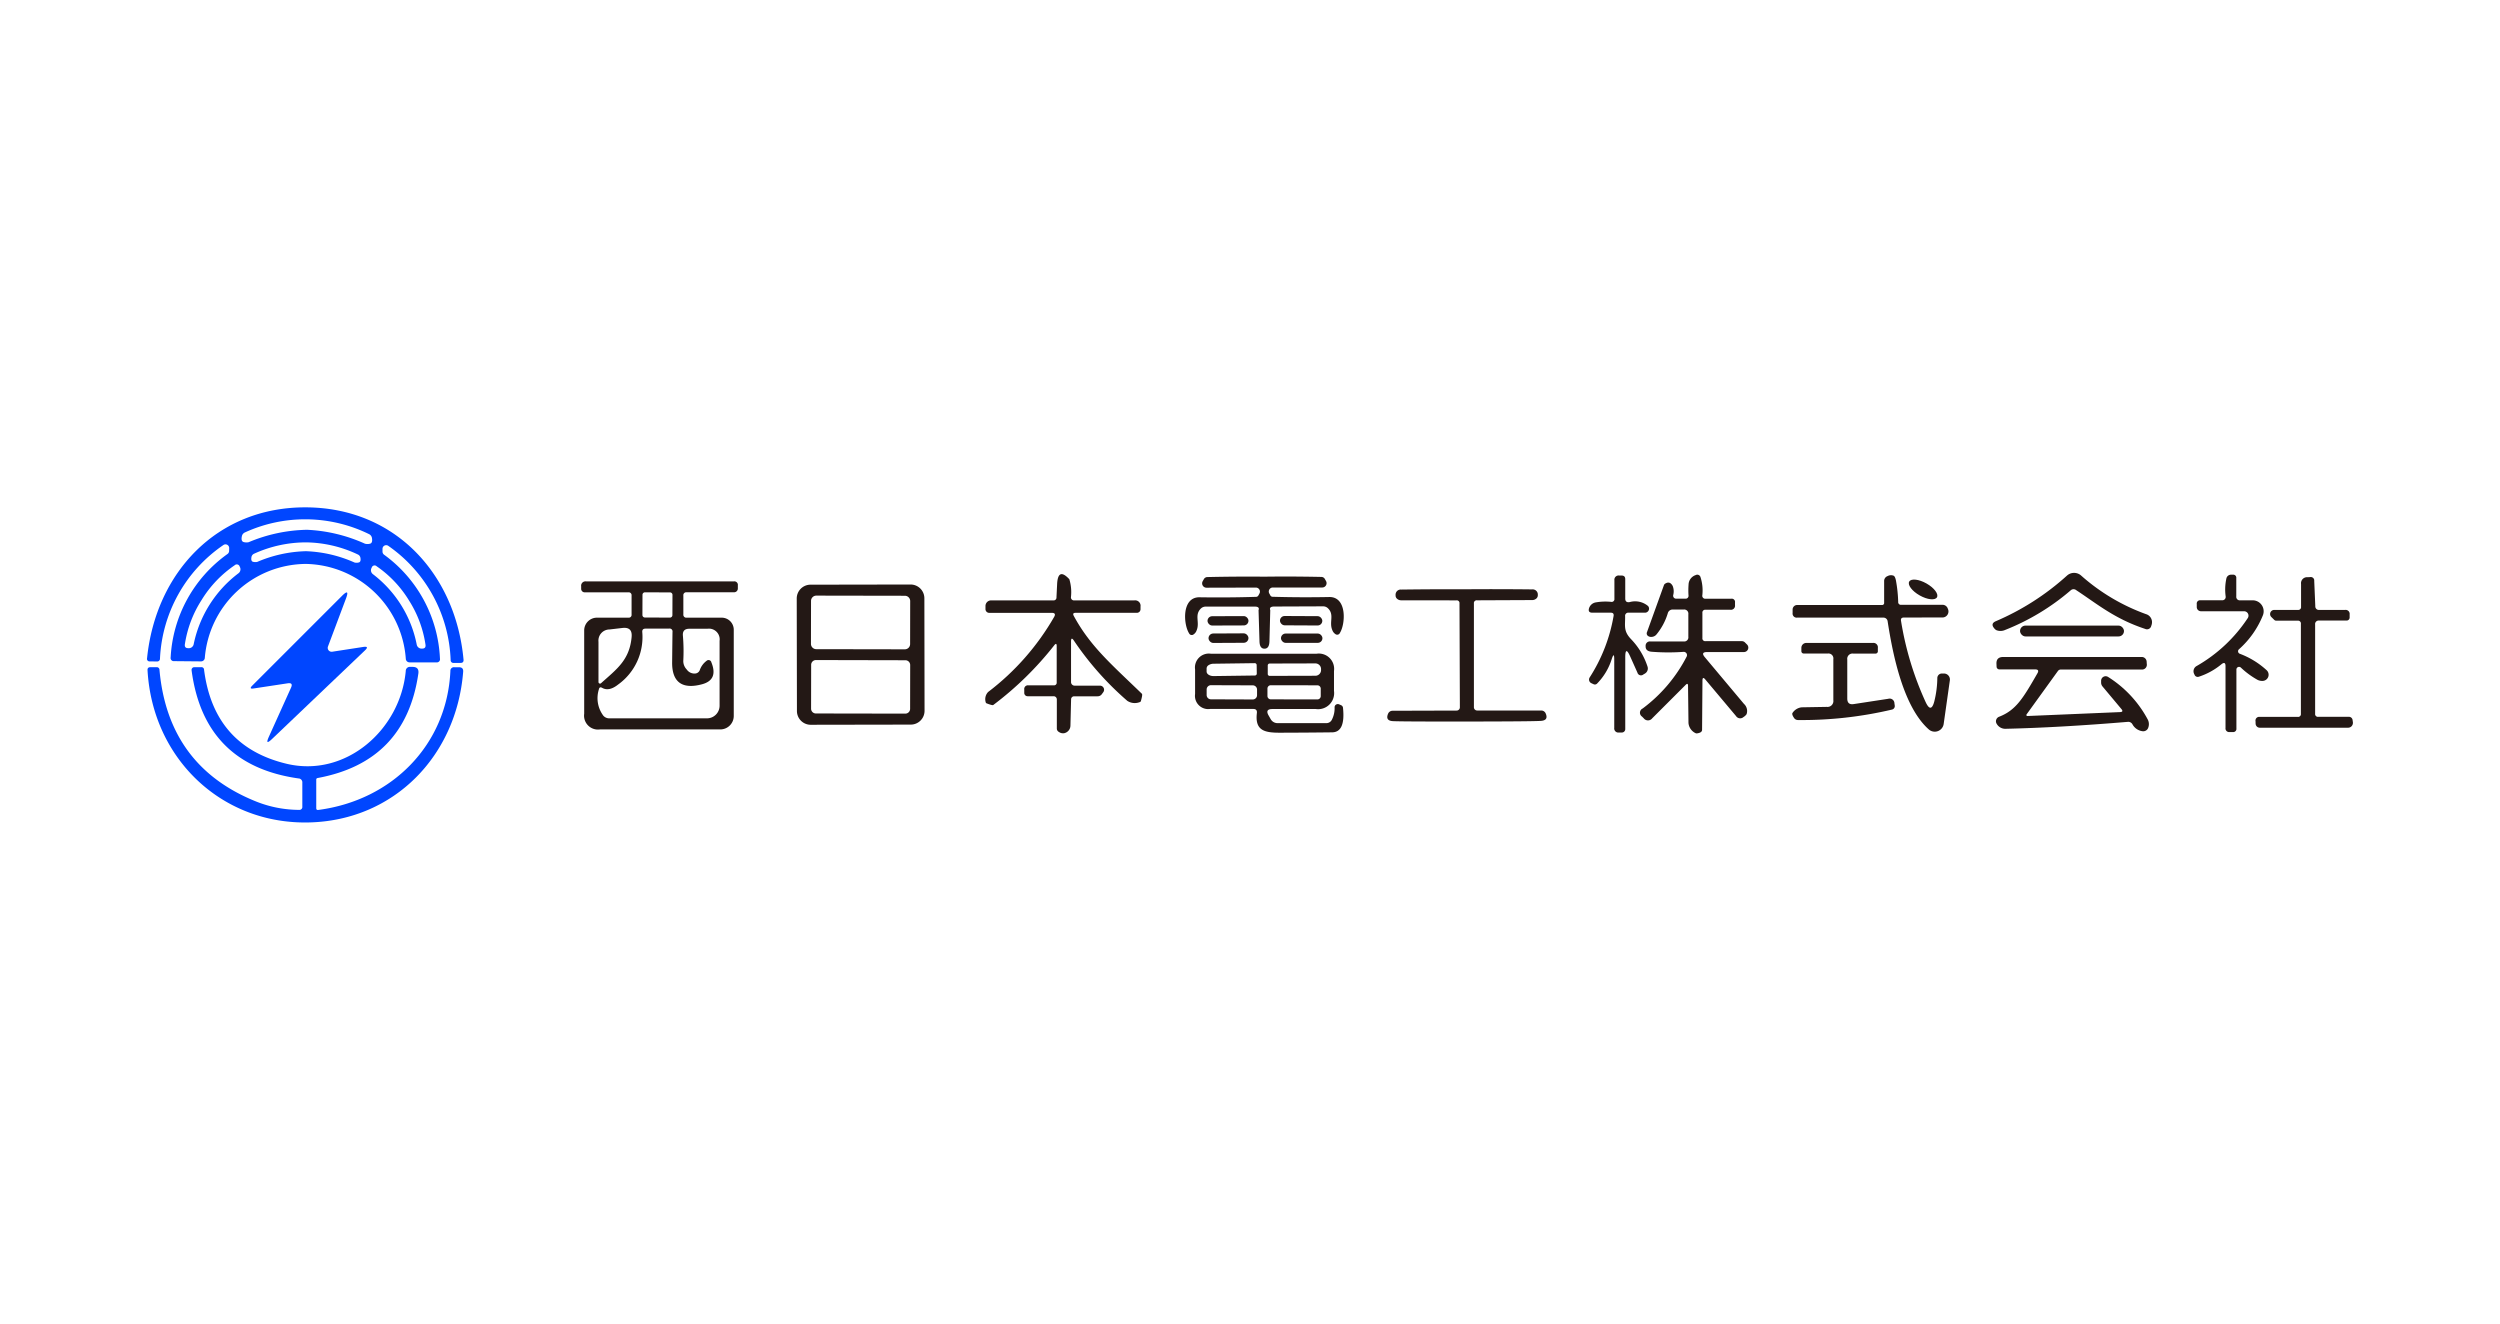 <svg xmlns="http://www.w3.org/2000/svg" width="340" height="180" viewBox="0 0 340 180">
  <g id="グループ_45" data-name="グループ 45" transform="translate(-151 -2791)">
    <rect id="長方形_129" data-name="長方形 129" width="340" height="180" transform="translate(151 2791)" fill="#fff"/>
    <g id="logo" transform="translate(170.635 2859.5)">
      <path id="パス_363" data-name="パス 363" d="M21.987.5c12.124.06,20.349,9.074,21.42,20.718q.034.437-.394.437h-.96a.363.363,0,0,1-.4-.386A19.8,19.8,0,0,0,33.185,5.744a.5.5,0,0,0-.8.4v.368a.536.536,0,0,0,.214.428,18.446,18.446,0,0,1,7.6,14.129.43.43,0,0,1-.488.514h-3.65a.51.51,0,0,1-.506-.471A13.887,13.887,0,0,0,21.952,8.194,13.89,13.89,0,0,0,8.218,20.986a.51.51,0,0,1-.514.463l-3.65-.034a.431.431,0,0,1-.48-.523A18.456,18.456,0,0,1,11.311,6.84a.535.535,0,0,0,.214-.428l.009-.368a.5.5,0,0,0-.8-.411,19.805,19.805,0,0,0-8.611,15.44.373.373,0,0,1-.411.386l-.96-.009a.348.348,0,0,1-.386-.437C1.552,9.377,9.863.44,21.987.5Zm.129,3.05A21.494,21.494,0,0,1,30,5.444a1.337,1.337,0,0,0,.643.009q.428-.069.308-.78a.711.711,0,0,0-.394-.531,19.714,19.714,0,0,0-16.9-.223.712.712,0,0,0-.4.523q-.146.7.283.788a1.4,1.4,0,0,0,.643.009A21.441,21.441,0,0,1,22.115,3.55Zm-.137,2.913a17.767,17.767,0,0,1,6.606,1.542,1.175,1.175,0,0,0,.54,0q.36-.06.257-.651a.6.6,0,0,0-.334-.437,16.875,16.875,0,0,0-7.06-1.654A17.039,17.039,0,0,0,14.9,6.815a.6.6,0,0,0-.334.437q-.111.591.24.66a1.3,1.3,0,0,0,.54.009A17.911,17.911,0,0,1,21.978,6.463Zm-14.172,6.6a15.369,15.369,0,0,0-2.3,6.058q-.077.54.471.531a.668.668,0,0,0,.728-.54,16.169,16.169,0,0,1,6.092-9.648.673.673,0,0,0,.171-.891.411.411,0,0,0-.685-.2A15.494,15.494,0,0,0,7.806,13.061ZM36,13.181A15.308,15.308,0,0,0,31.6,8.52a.407.407,0,0,0-.685.188.663.663,0,0,0,.171.883,15.877,15.877,0,0,1,5.955,9.579.672.672,0,0,0,.72.54q.548.009.471-.531A15.355,15.355,0,0,0,36,13.181Z" transform="translate(0 0)" fill="#0046ff"/>
      <path id="パス_364" data-name="パス 364" d="M303.907,13.29a31.282,31.282,0,0,1-8.9,5.372,1.525,1.525,0,0,1-1.182.034.931.931,0,0,1-.308-.266q-.531-.634.231-.96a34.854,34.854,0,0,0,9.673-6.2,1.444,1.444,0,0,1,1.928,0,27.176,27.176,0,0,0,8.825,5.244,1.133,1.133,0,0,1,.8,1.234,1.362,1.362,0,0,1-.094.36.59.59,0,0,1-.831.411c-4.164-1.379-6.495-3.376-9.374-5.269A.579.579,0,0,0,303.907,13.29Z" transform="translate(-41.945 -1.489)" fill="#231815"/>
      <path id="パス_365" data-name="パス 365" d="M142.8,20.773A44.559,44.559,0,0,1,134.5,28.9q-.1.077-.891-.223a.215.215,0,0,1-.137-.171,1.416,1.416,0,0,1,.334-1.379,34.18,34.18,0,0,0,8.979-10.213q.308-.548-.317-.548h-8.517a.51.51,0,0,1-.506-.514v-.42a.763.763,0,0,1,.763-.763h8.465a.381.381,0,0,0,.428-.411l.086-1.782q.111-2.348,1.662-.685a6.046,6.046,0,0,1,.223,2.416.409.409,0,0,0,.463.463H153.7a.735.735,0,0,1,.831.831v.36a.493.493,0,0,1-.488.5h-8.345q-.471,0-.248.411c2.245,4.164,5.175,6.632,9.271,10.6q.111.111-.137.977a.221.221,0,0,1-.18.163,1.842,1.842,0,0,1-1.671-.18,41.515,41.515,0,0,1-7.257-8.183q-.394-.591-.394.12v5.509a.484.484,0,0,0,.48.488h3.462a.557.557,0,0,1,.446.883l-.188.257a.7.7,0,0,1-.6.308H145.5a.411.411,0,0,0-.411.4L145,31.714a1.074,1.074,0,0,1-.857,1.02.964.964,0,0,1-.711-.171.523.523,0,0,1-.283-.463V28.133a.433.433,0,0,0-.437-.428h-3.547a.45.45,0,0,1-.446-.454v-.463a.5.5,0,0,1,.565-.565h3.436a.364.364,0,0,0,.411-.411V20.893Q143.131,20.353,142.8,20.773Z" transform="translate(-19.055 -1.517)" fill="#231815"/>
      <path id="パス_366" data-name="パス 366" d="M232.327,22.681a8.309,8.309,0,0,1-2,3.342.411.411,0,0,1-.454.086l-.317-.146a.54.54,0,0,1-.231-.78,22.459,22.459,0,0,0,3.256-8.371q.069-.437-.377-.437H229.7q-.651,0-.454-.617a1.156,1.156,0,0,1,.943-.788,7.565,7.565,0,0,1,2.048-.069.378.378,0,0,0,.454-.428v-2.51a.572.572,0,0,1,.651-.643h.308q.514,0,.514.488v2.648q0,.574.591.48a2.739,2.739,0,0,1,2.5.523.534.534,0,0,1,.1.587.555.555,0,0,1-.507.33h-2.219a.423.423,0,0,0-.48.488c.017,1.294-.257,2,.805,3.11a9.676,9.676,0,0,1,2.245,3.744.805.805,0,0,1-.368.942l-.206.12a.5.5,0,0,1-.805-.257l-.994-2.219q-.66-1.465-.66.146v9.759a.463.463,0,0,1-.463.463h-.4a.56.56,0,0,1-.634-.634v-9.3Q232.67,21.636,232.327,22.681Z" transform="translate(-32.766 -1.549)" fill="#231815"/>
      <path id="パス_367" data-name="パス 367" d="M245.83,25.576l-.051,6.709q0,.4-.711.488a.382.382,0,0,1-.214-.051,1.689,1.689,0,0,1-.925-1.362l-.06-5.064q-.009-.437-.317-.129L239,30.717a.726.726,0,0,1-1.157,0l-.231-.231a.631.631,0,0,1,.086-1.1,20.536,20.536,0,0,0,5.981-7.052.446.446,0,0,0-.42-.651,28.469,28.469,0,0,1-4.37-.017q-.823-.086-.788-.771a.579.579,0,0,1,.651-.625h4.524a.564.564,0,0,0,.634-.643V16.571a.564.564,0,0,0-.634-.643h-1.465a.675.675,0,0,0-.694.5,8.256,8.256,0,0,1-1.568,2.922.917.917,0,0,1-.66.3.708.708,0,0,1-.42-.1.429.429,0,0,1-.18-.557l2.3-6.375a.409.409,0,0,1,.154-.2q.643-.42,1.037.3a1.987,1.987,0,0,1,.069,1.26.408.408,0,0,0,.085.327.389.389,0,0,0,.3.144h1.251a.393.393,0,0,0,.446-.463,10.689,10.689,0,0,1,.009-1.431,1.4,1.4,0,0,1,.968-1.311.455.455,0,0,1,.66.291,5.884,5.884,0,0,1,.248,2.433.4.4,0,0,0,.454.488h3.487a.439.439,0,0,1,.5.5v.377a.553.553,0,0,1-.625.625H246.25a.379.379,0,0,0-.428.428V19.8a.379.379,0,0,0,.428.428h4.935a.592.592,0,0,1,.42.171l.291.291a.6.6,0,0,1-.42,1.02h-5.012q-.9,0-.317.694l5.329,6.358a1.3,1.3,0,0,1,.351,1.405,1.346,1.346,0,0,1-.411.377.671.671,0,0,1-1.02-.129l-4.181-4.978Q245.839,24.985,245.83,25.576Z" transform="translate(-33.931 -1.531)" fill="#231815"/>
      <path id="パス_368" data-name="パス 368" d="M276.306,17.491a42.766,42.766,0,0,0,3.367,11.079q.711,1.491,1.148-.1a13.732,13.732,0,0,0,.42-3.222.621.621,0,0,1,.617-.608h.283a.814.814,0,0,1,.805.925l-.84,5.929a1.225,1.225,0,0,1-2.031.745c-3.427-3.042-4.867-9.99-5.595-14.72a.57.57,0,0,0-.557-.48H262.185a.553.553,0,0,1-.625-.625V15.94a.617.617,0,0,1,.617-.617H273.7a.273.273,0,0,0,.308-.308V12.1a.712.712,0,0,1,.471-.711.987.987,0,0,1,.814-.051q.214.1.326.685a19.021,19.021,0,0,1,.3,2.879.361.361,0,0,0,.411.394H281.9a.755.755,0,0,1,.771.54.821.821,0,0,1-.814,1.182l-5.167.009Q276.22,17.028,276.306,17.491Z" transform="translate(-37.4 -1.543)" fill="#231815"/>
      <path id="パス_369" data-name="パス 369" d="M329.023,23.348a9.376,9.376,0,0,1-3.093,1.714.466.466,0,0,1-.608-.308.811.811,0,0,1,.308-1.148,20.5,20.5,0,0,0,6.949-6.52.6.6,0,0,0-.505-.925h-5.861a.574.574,0,0,1-.574-.574v-.411a.447.447,0,0,1,.505-.506h2.973a.454.454,0,0,0,.454-.514,7.029,7.029,0,0,1,.1-2.468.647.647,0,0,1,.625-.5h.248a.417.417,0,0,1,.471.471v2.476a.477.477,0,0,0,.54.54h1.688a1.491,1.491,0,0,1,1.4,2.014,12.343,12.343,0,0,1-3.273,4.652.36.36,0,0,0,.12.6,11.245,11.245,0,0,1,3.641,2.228.84.84,0,0,1-.505,1.465,1.451,1.451,0,0,1-.694-.129,11.163,11.163,0,0,1-2.3-1.688.36.36,0,0,0-.6.274v8a.443.443,0,0,1-.506.5h-.411a.5.5,0,0,1-.565-.565V23.614Q329.546,22.954,329.023,23.348Z" transform="translate(-46.515 -1.531)" fill="#231815"/>
      <path id="パス_370" data-name="パス 370" d="M175.909,11.5q3.736-.051,7.746.034a.553.553,0,0,1,.48.274l.154.274a.591.591,0,0,1-.514.891h-6.709a.548.548,0,0,0-.48.823l.146.266a.351.351,0,0,0,.3.171q3.813.111,7.7.034c2.433-.043,2.228,3.65,1.448,4.892a.4.4,0,0,1-.625.137,1.048,1.048,0,0,1-.394-.506c-.488-1.114.308-2.082-.583-2.973a.933.933,0,0,0-.685-.283l-6.632.026q-.737,0-.548.5,0,.009-.111,4.233-.026,1-.677,1t-.677-.994q-.129-4.233-.129-4.241.188-.5-.548-.488H167.94a.933.933,0,0,0-.685.283c-.883.9-.086,1.859-.565,2.973a1.047,1.047,0,0,1-.394.514.4.4,0,0,1-.625-.137c-.788-1.242-1.011-4.935,1.422-4.9q3.89.06,7.7-.06a.351.351,0,0,0,.3-.18l.146-.266a.548.548,0,0,0-.48-.814L168.052,13a.591.591,0,0,1-.523-.891l.154-.274a.553.553,0,0,1,.48-.283Q172.173,11.463,175.909,11.5Z" transform="translate(-23.592 -1.572)" fill="#231815"/>
      <path id="パス_371" data-name="パス 371" d="M343.145,18.022V30.145a.379.379,0,0,0,.428.428h4.121a.5.5,0,0,1,.548.471l.034.231a.673.673,0,0,1-.146.544.655.655,0,0,1-.5.236H335.614a.57.57,0,0,1-.565-.548l-.009-.334a.5.5,0,0,1,.565-.591h5.175a.379.379,0,0,0,.428-.428V17.936a.382.382,0,0,0-.428-.437h-2.922a.4.4,0,0,1-.283-.12L337.19,17a.565.565,0,0,1,.4-.968h3.213a.379.379,0,0,0,.428-.428V12.512a.818.818,0,0,1,.883-.925l.351-.017a.469.469,0,0,1,.557.514l.146,3.436a.48.48,0,0,0,.54.514h3.513a.545.545,0,0,1,.617.617v.42a.411.411,0,0,1-.411.411h-3.744A.477.477,0,0,0,343.145,18.022Z" transform="translate(-47.922 -1.585)" fill="#231815"/>
      <ellipse id="楕円形_9" data-name="楕円形 9" cx="2.168" cy="0.934" rx="2.168" ry="0.934" transform="translate(240.477 9.784) rotate(29.5)" fill="#231815"/>
      <path id="パス_372" data-name="パス 372" d="M75.688,17.185a.382.382,0,0,0,.437-.428V14.178a.39.39,0,0,0-.446-.437H69.75a.476.476,0,0,1-.48-.471v-.351a.591.591,0,0,1,.668-.668h20.1a.477.477,0,0,1,.54.54v.437a.51.51,0,0,1-.514.506H83.613a.394.394,0,0,0-.446.446V16.74a.4.4,0,0,0,.454.446h4.764a1.641,1.641,0,0,1,1.637,1.645V30.551a1.834,1.834,0,0,1-1.834,1.834H71.823a1.89,1.89,0,0,1-2.142-2.133V18.925a1.739,1.739,0,0,1,1.739-1.739Zm6-3.1a.334.334,0,0,0-.333-.335l-3.41-.012a.334.334,0,0,0-.335.333l-.01,2.759a.334.334,0,0,0,.333.335l3.41.012a.334.334,0,0,0,.335-.333Zm-5.557,5.725q.129-1.379-1.242-1.225l-1.765.206a1.513,1.513,0,0,0-1.5,1.679v5.466a.221.221,0,0,0,.126.2.2.2,0,0,0,.225-.038C74.085,24.194,75.85,22.977,76.133,19.807ZM86.98,23.269q.96,2.373-1.268,2.973c-2.648.711-4.1-.231-4.07-2.99q.043-4.044.051-4.138a.39.39,0,0,0-.437-.446l-3.239.009q-.471,0-.437.463A7.942,7.942,0,0,1,74.3,26.276q-1.242.985-2.176.454-.36-.206-.446.206a3.976,3.976,0,0,0,.608,3.581,1.061,1.061,0,0,0,.823.36H86.372a1.718,1.718,0,0,0,1.722-1.714V20.338a1.458,1.458,0,0,0-1.654-1.645H83.981q-.968,0-.874.96a24.72,24.72,0,0,1,.051,3.419,1.644,1.644,0,0,0,.471,1.165,1.268,1.268,0,0,0,1.191.54.719.719,0,0,0,.583-.463,2.669,2.669,0,0,1,.925-1.26A.393.393,0,0,1,86.98,23.269Z" transform="translate(-9.866 -1.683)" fill="#231815"/>
      <path id="パス_373" data-name="パス 373" d="M120.87,29.922A1.876,1.876,0,0,1,119,31.8l-13.606.024a1.876,1.876,0,0,1-1.88-1.873l-.027-15.3a1.876,1.876,0,0,1,1.873-1.88l13.606-.024a1.876,1.876,0,0,1,1.88,1.873ZM118.917,15a.72.72,0,0,0-.718-.721l-12.047-.021a.72.72,0,0,0-.721.719l-.01,5.843a.72.72,0,0,0,.718.721l12.047.021a.72.72,0,0,0,.721-.719Zm0,8.7a.651.651,0,0,0-.65-.652L106.1,23.021a.651.651,0,0,0-.652.65l-.01,5.963a.651.651,0,0,0,.65.652l12.167.021a.651.651,0,0,0,.652-.65Z" transform="translate(-14.766 -1.754)" fill="#231815"/>
      <path id="パス_374" data-name="パス 374" d="M208.026,13.5q4.267-.034,8.9.017a.7.7,0,0,1,.771.745v.034a.585.585,0,0,1-.211.472.835.835,0,0,1-.552.2l-7.5.034a.379.379,0,0,0-.428.428v14.12a.437.437,0,0,0,.437.437h8.722a.655.655,0,0,1,.6.394q.42.96-.677,1.02-1.285.077-10.033.086t-10.033-.051q-1.1-.051-.685-1.02a.655.655,0,0,1,.6-.394l8.722-.026a.437.437,0,0,0,.437-.446l-.051-14.12a.37.37,0,0,0-.428-.42l-7.5-.009a.834.834,0,0,1-.552-.2.584.584,0,0,1-.211-.472v-.034a.7.7,0,0,1,.771-.754Q203.759,13.481,208.026,13.5Z" transform="translate(-28.189 -1.859)" fill="#231815"/>
      <path id="パス_375" data-name="パス 375" d="M22.3,26.965q.326-.72-.454-.6l-4.618.7q-.694.111-.2-.386l12.2-12.2q1.088-1.088.548.351l-2.45,6.529a.531.531,0,0,0,.574.711l4.224-.651q.865-.129.231.471L19.734,33.923q-1.02.977-.437-.308Z" transform="translate(-2.357 -1.935)" fill="#0046ff"/>
      <rect id="長方形_186" data-name="長方形 186" width="5.569" height="1.268" rx="0.634" transform="translate(144.585 15.307) rotate(-0.2)" fill="#231815"/>
      <rect id="長方形_187" data-name="長方形 187" width="5.758" height="1.268" rx="0.634" transform="matrix(1, 0.005, -0.005, 1, 154.444, 15.273)" fill="#231815"/>
      <rect id="長方形_188" data-name="長方形 188" width="14.137" height="1.474" rx="0.737" transform="translate(255.09 16.582)" fill="#231815"/>
      <rect id="長方形_189" data-name="長方形 189" width="5.432" height="1.285" rx="0.643" transform="matrix(1, -0.005, 0.005, 1, 144.721, 17.659)" fill="#231815"/>
      <rect id="長方形_190" data-name="長方形 190" width="5.638" height="1.268" rx="0.634" transform="translate(154.578 17.662)" fill="#231815"/>
      <path id="パス_376" data-name="パス 376" d="M266.2,30.717a.8.8,0,0,0,.891-.908V24.231a.67.67,0,0,0-.745-.771H263.06a.317.317,0,0,1-.317-.317v-.454a.664.664,0,0,1,.66-.668h9.065a.6.6,0,0,1,.677.677v.411a.318.318,0,0,1-.36.36H269.8a.719.719,0,0,0-.814.814v5.3q0,.891.874.754l4.7-.72a.651.651,0,0,1,.84.617l.043.3a.488.488,0,0,1-.368.548A53.454,53.454,0,0,1,262.3,32.507a.648.648,0,0,1-.574-.317q-.317-.48-.18-.66a1.724,1.724,0,0,1,1.234-.754Z" transform="translate(-37.392 -3.081)" fill="#231815"/>
      <path id="パス_377" data-name="パス 377" d="M177.233,31.253q-1.028,0-.514.883l.291.514a1.062,1.062,0,0,0,.917.523h6.623a.823.823,0,0,0,.745-.42,3.4,3.4,0,0,0,.394-1.739.431.431,0,0,1,.2-.364.451.451,0,0,1,.423-.03l.274.12a.428.428,0,0,1,.248.36q.343,3.3-1.474,3.324-3.573.043-7.146.051c-2.091,0-3.376-.317-3.093-2.682q.06-.548-.48-.548h-5.886a1.8,1.8,0,0,1-2.039-2.031V25.872a1.893,1.893,0,0,1,2.142-2.142h14.394a2.083,2.083,0,0,1,2.356,2.356v2.7a2.181,2.181,0,0,1-2.468,2.468Zm-2.125-4.824-.017-1.165a.257.257,0,0,0-.257-.248l-5.6.077a1.262,1.262,0,0,0-.678.194.542.542,0,0,0-.273.449v.428c.008.344.44.616.968.608l5.6-.077a.257.257,0,0,0,.257-.266Zm1.491-1.105v1.165a.257.257,0,0,0,.257.257l6.178-.017a.775.775,0,0,0,.814-.728v-.223a.774.774,0,0,0-.814-.728l-6.178.017a.257.257,0,0,0-.257.257Zm-1.455,3.294a.583.583,0,0,0-.581-.585l-5.689-.02a.583.583,0,0,0-.585.581l0,.754a.583.583,0,0,0,.581.585l5.689.02a.583.583,0,0,0,.585-.581Zm8.662-.134a.454.454,0,0,0-.453-.455l-6.34-.011a.454.454,0,0,0-.455.453l0,1.011a.454.454,0,0,0,.453.455l6.34.011a.454.454,0,0,0,.455-.453Z" transform="translate(-23.82 -3.326)" fill="#231815"/>
      <path id="パス_378" data-name="パス 378" d="M299.153,25.938H294.3a.377.377,0,0,1-.377-.36l-.017-.411q-.034-.917.934-.917h18.824a.668.668,0,0,1,.668.643l.017.291a.657.657,0,0,1-.745.771H302.675a.49.49,0,0,0-.42.214l-4.25,5.886a.137.137,0,0,0,.12.223l12.578-.531q.54-.017.188-.428l-2.545-3.042a.819.819,0,0,1-.206-.548V27.48a.617.617,0,0,1,.951-.514,15.42,15.42,0,0,1,5.389,5.783,1.367,1.367,0,0,1,.068,1.122.715.715,0,0,1-.745.48,1.82,1.82,0,0,1-1.4-.942.649.649,0,0,0-.651-.334q-9.228.771-16.6.942a1.336,1.336,0,0,1-1.208-.668.646.646,0,0,1-.073-.557.665.665,0,0,1,.39-.412c2.322-.891,3.3-2.579,5.209-5.895Q299.8,25.938,299.153,25.938Z" transform="translate(-42.023 -3.401)" fill="#231815"/>
      <path id="パス_379" data-name="パス 379" d="M23.385,41.165V45.03q0,.291.283.248c10.042-1.319,17.5-8.859,17.959-18.893a.484.484,0,0,1,.548-.514H42.8q.617,0,.565.617c-.9,11.413-9.339,20.135-20.8,20.486C10.61,47.343,1.117,38.355.44,26.274q-.026-.411.394-.411h.831a.365.365,0,0,1,.4.377Q3.25,39.375,15.288,44.164a15.889,15.889,0,0,0,5.749,1.105.4.4,0,0,0,.454-.454v-3.23a.533.533,0,0,0-.514-.591Q8.125,39.178,6.429,26.274a.368.368,0,0,1,.368-.411H7.74a.346.346,0,0,1,.386.334Q9.453,36.633,19.358,39c8.011,1.911,15.465-4.6,16.2-12.612a.554.554,0,0,1,.617-.565h.308q.917,0,.788.908-1.739,12-13.7,14.206A.21.21,0,0,0,23.385,41.165Z" transform="translate(-0.01 -3.626)" fill="#0046ff"/>
    </g>
  </g>
</svg>
